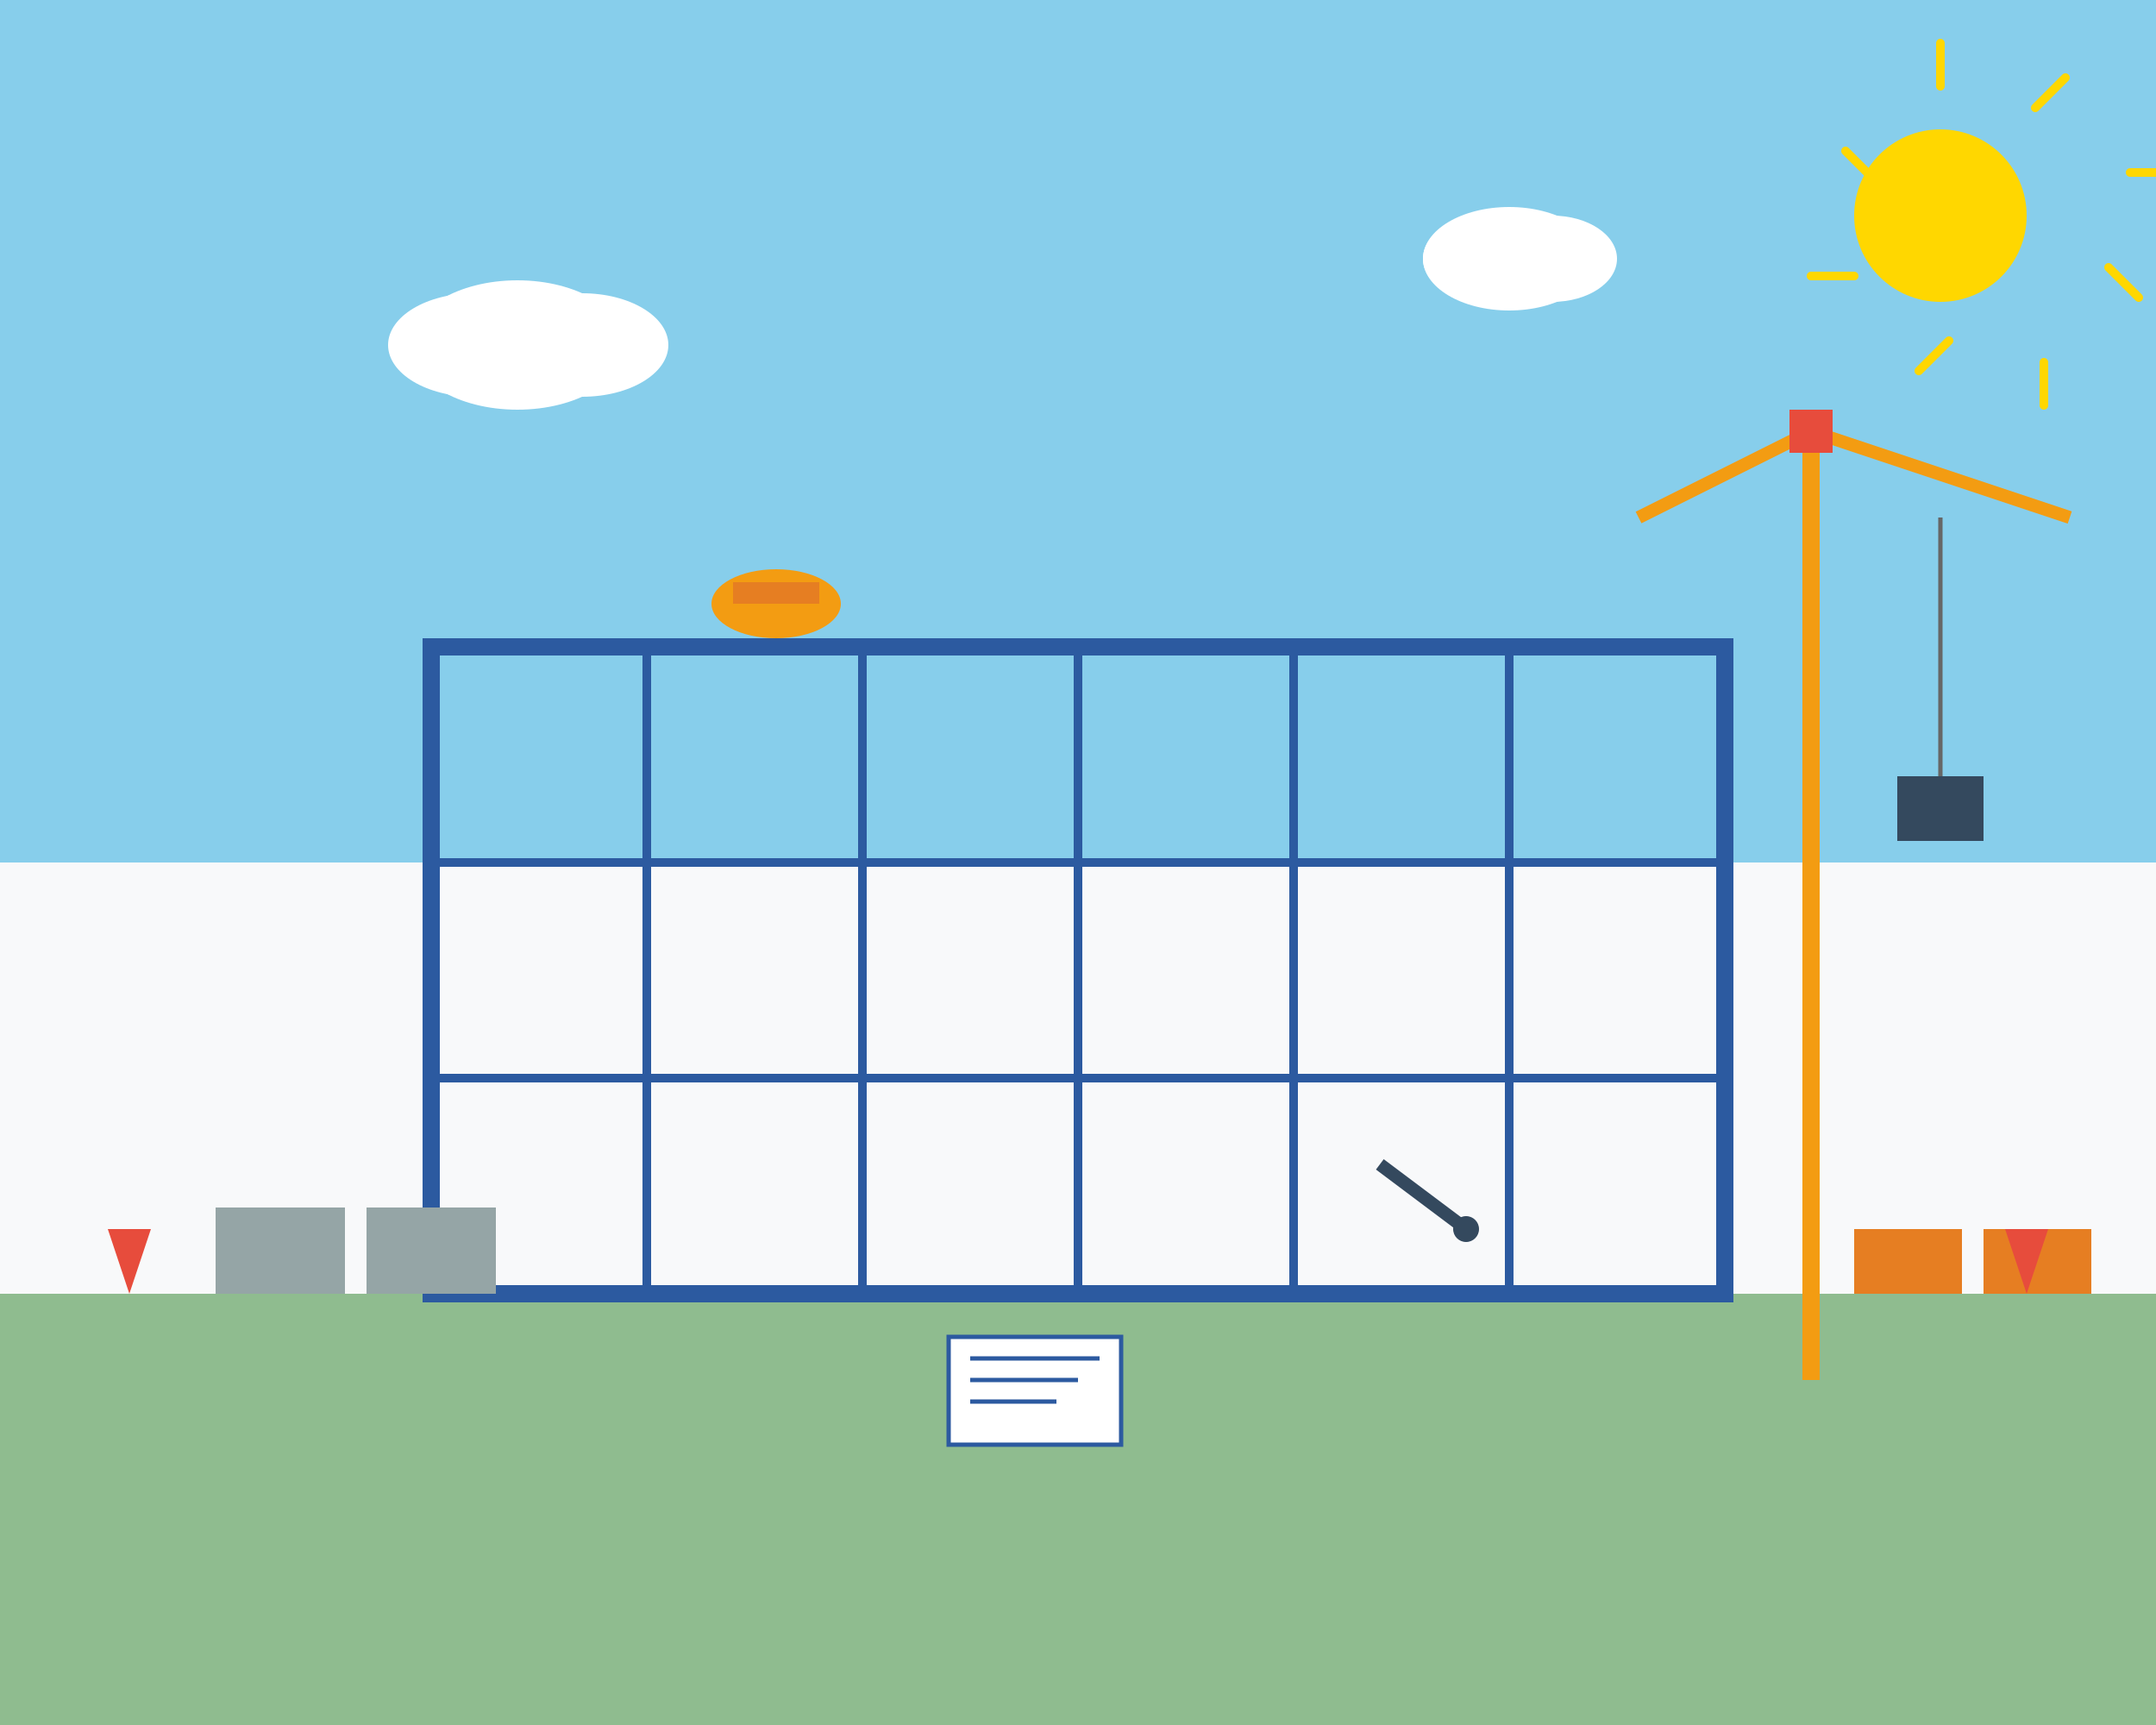 <svg width="500" height="400" viewBox="0 0 500 400" fill="none" xmlns="http://www.w3.org/2000/svg">
    <!-- Background -->
    <rect width="500" height="400" fill="#f8f9fa"/>
    
    <!-- Sky -->
    <rect width="500" height="200" fill="#87ceeb"/>
    
    <!-- Ground -->
    <rect y="300" width="500" height="100" fill="#8fbc8f"/>
    
    <!-- Building Frame -->
    <rect x="100" y="150" width="300" height="150" fill="none" stroke="#2c5aa0" stroke-width="4"/>
    
    <!-- Building Structure Lines -->
    <line x1="150" y1="150" x2="150" y2="300" stroke="#2c5aa0" stroke-width="2"/>
    <line x1="200" y1="150" x2="200" y2="300" stroke="#2c5aa0" stroke-width="2"/>
    <line x1="250" y1="150" x2="250" y2="300" stroke="#2c5aa0" stroke-width="2"/>
    <line x1="300" y1="150" x2="300" y2="300" stroke="#2c5aa0" stroke-width="2"/>
    <line x1="350" y1="150" x2="350" y2="300" stroke="#2c5aa0" stroke-width="2"/>
    
    <!-- Horizontal beams -->
    <line x1="100" y1="200" x2="400" y2="200" stroke="#2c5aa0" stroke-width="2"/>
    <line x1="100" y1="250" x2="400" y2="250" stroke="#2c5aa0" stroke-width="2"/>
    
    <!-- Crane -->
    <line x1="420" y1="100" x2="420" y2="320" stroke="#f39c12" stroke-width="4"/>
    <line x1="420" y1="100" x2="480" y2="120" stroke="#f39c12" stroke-width="3"/>
    <line x1="420" y1="100" x2="380" y2="120" stroke="#f39c12" stroke-width="3"/>
    <rect x="415" y="95" width="10" height="10" fill="#e74c3c"/>
    
    <!-- Crane hook and load -->
    <line x1="450" y1="120" x2="450" y2="180" stroke="#666" stroke-width="1"/>
    <rect x="440" y="180" width="20" height="15" fill="#34495e"/>
    
    <!-- Construction materials on ground -->
    <rect x="50" y="280" width="30" height="20" fill="#95a5a6"/>
    <rect x="85" y="280" width="30" height="20" fill="#95a5a6"/>
    <rect x="430" y="285" width="25" height="15" fill="#e67e22"/>
    <rect x="460" y="285" width="25" height="15" fill="#e67e22"/>
    
    <!-- Safety cones -->
    <polygon points="30,300 35,285 25,285" fill="#e74c3c"/>
    <polygon points="470,300 475,285 465,285" fill="#e74c3c"/>
    
    <!-- Hard hat -->
    <ellipse cx="180" cy="140" rx="15" ry="8" fill="#f39c12"/>
    <rect x="170" y="135" width="20" height="5" fill="#e67e22"/>
    
    <!-- Tools -->
    <line x1="320" y1="270" x2="340" y2="285" stroke="#34495e" stroke-width="3"/>
    <circle cx="340" cy="285" r="3" fill="#34495e"/>
    
    <!-- Blueprint/Plans -->
    <rect x="220" y="310" width="40" height="25" fill="#ffffff" stroke="#2c5aa0" stroke-width="1"/>
    <line x1="225" y1="315" x2="255" y2="315" stroke="#2c5aa0" stroke-width="1"/>
    <line x1="225" y1="320" x2="250" y2="320" stroke="#2c5aa0" stroke-width="1"/>
    <line x1="225" y1="325" x2="245" y2="325" stroke="#2c5aa0" stroke-width="1"/>
    
    <!-- Sun -->
    <circle cx="450" cy="50" r="20" fill="#ffd700"/>
    <path d="m450,20 l0,-10 m22,15 l7,-7 m15,22 l10,0 m-15,22 l7,7 m-22,15 l0,10 m-22,-15 l-7,7 m-15,-22 l-10,0 m15,-22 l-7,-7" stroke="#ffd700" stroke-width="2" stroke-linecap="round"/>
    
    <!-- Clouds -->
    <ellipse cx="120" cy="80" rx="25" ry="15" fill="#ffffff"/>
    <ellipse cx="110" cy="80" rx="20" ry="12" fill="#ffffff"/>
    <ellipse cx="135" cy="80" rx="20" ry="12" fill="#ffffff"/>
    
    <ellipse cx="350" cy="60" rx="20" ry="12" fill="#ffffff"/>
    <ellipse cx="345" cy="60" rx="15" ry="10" fill="#ffffff"/>
    <ellipse cx="360" cy="60" rx="15" ry="10" fill="#ffffff"/>
</svg>
